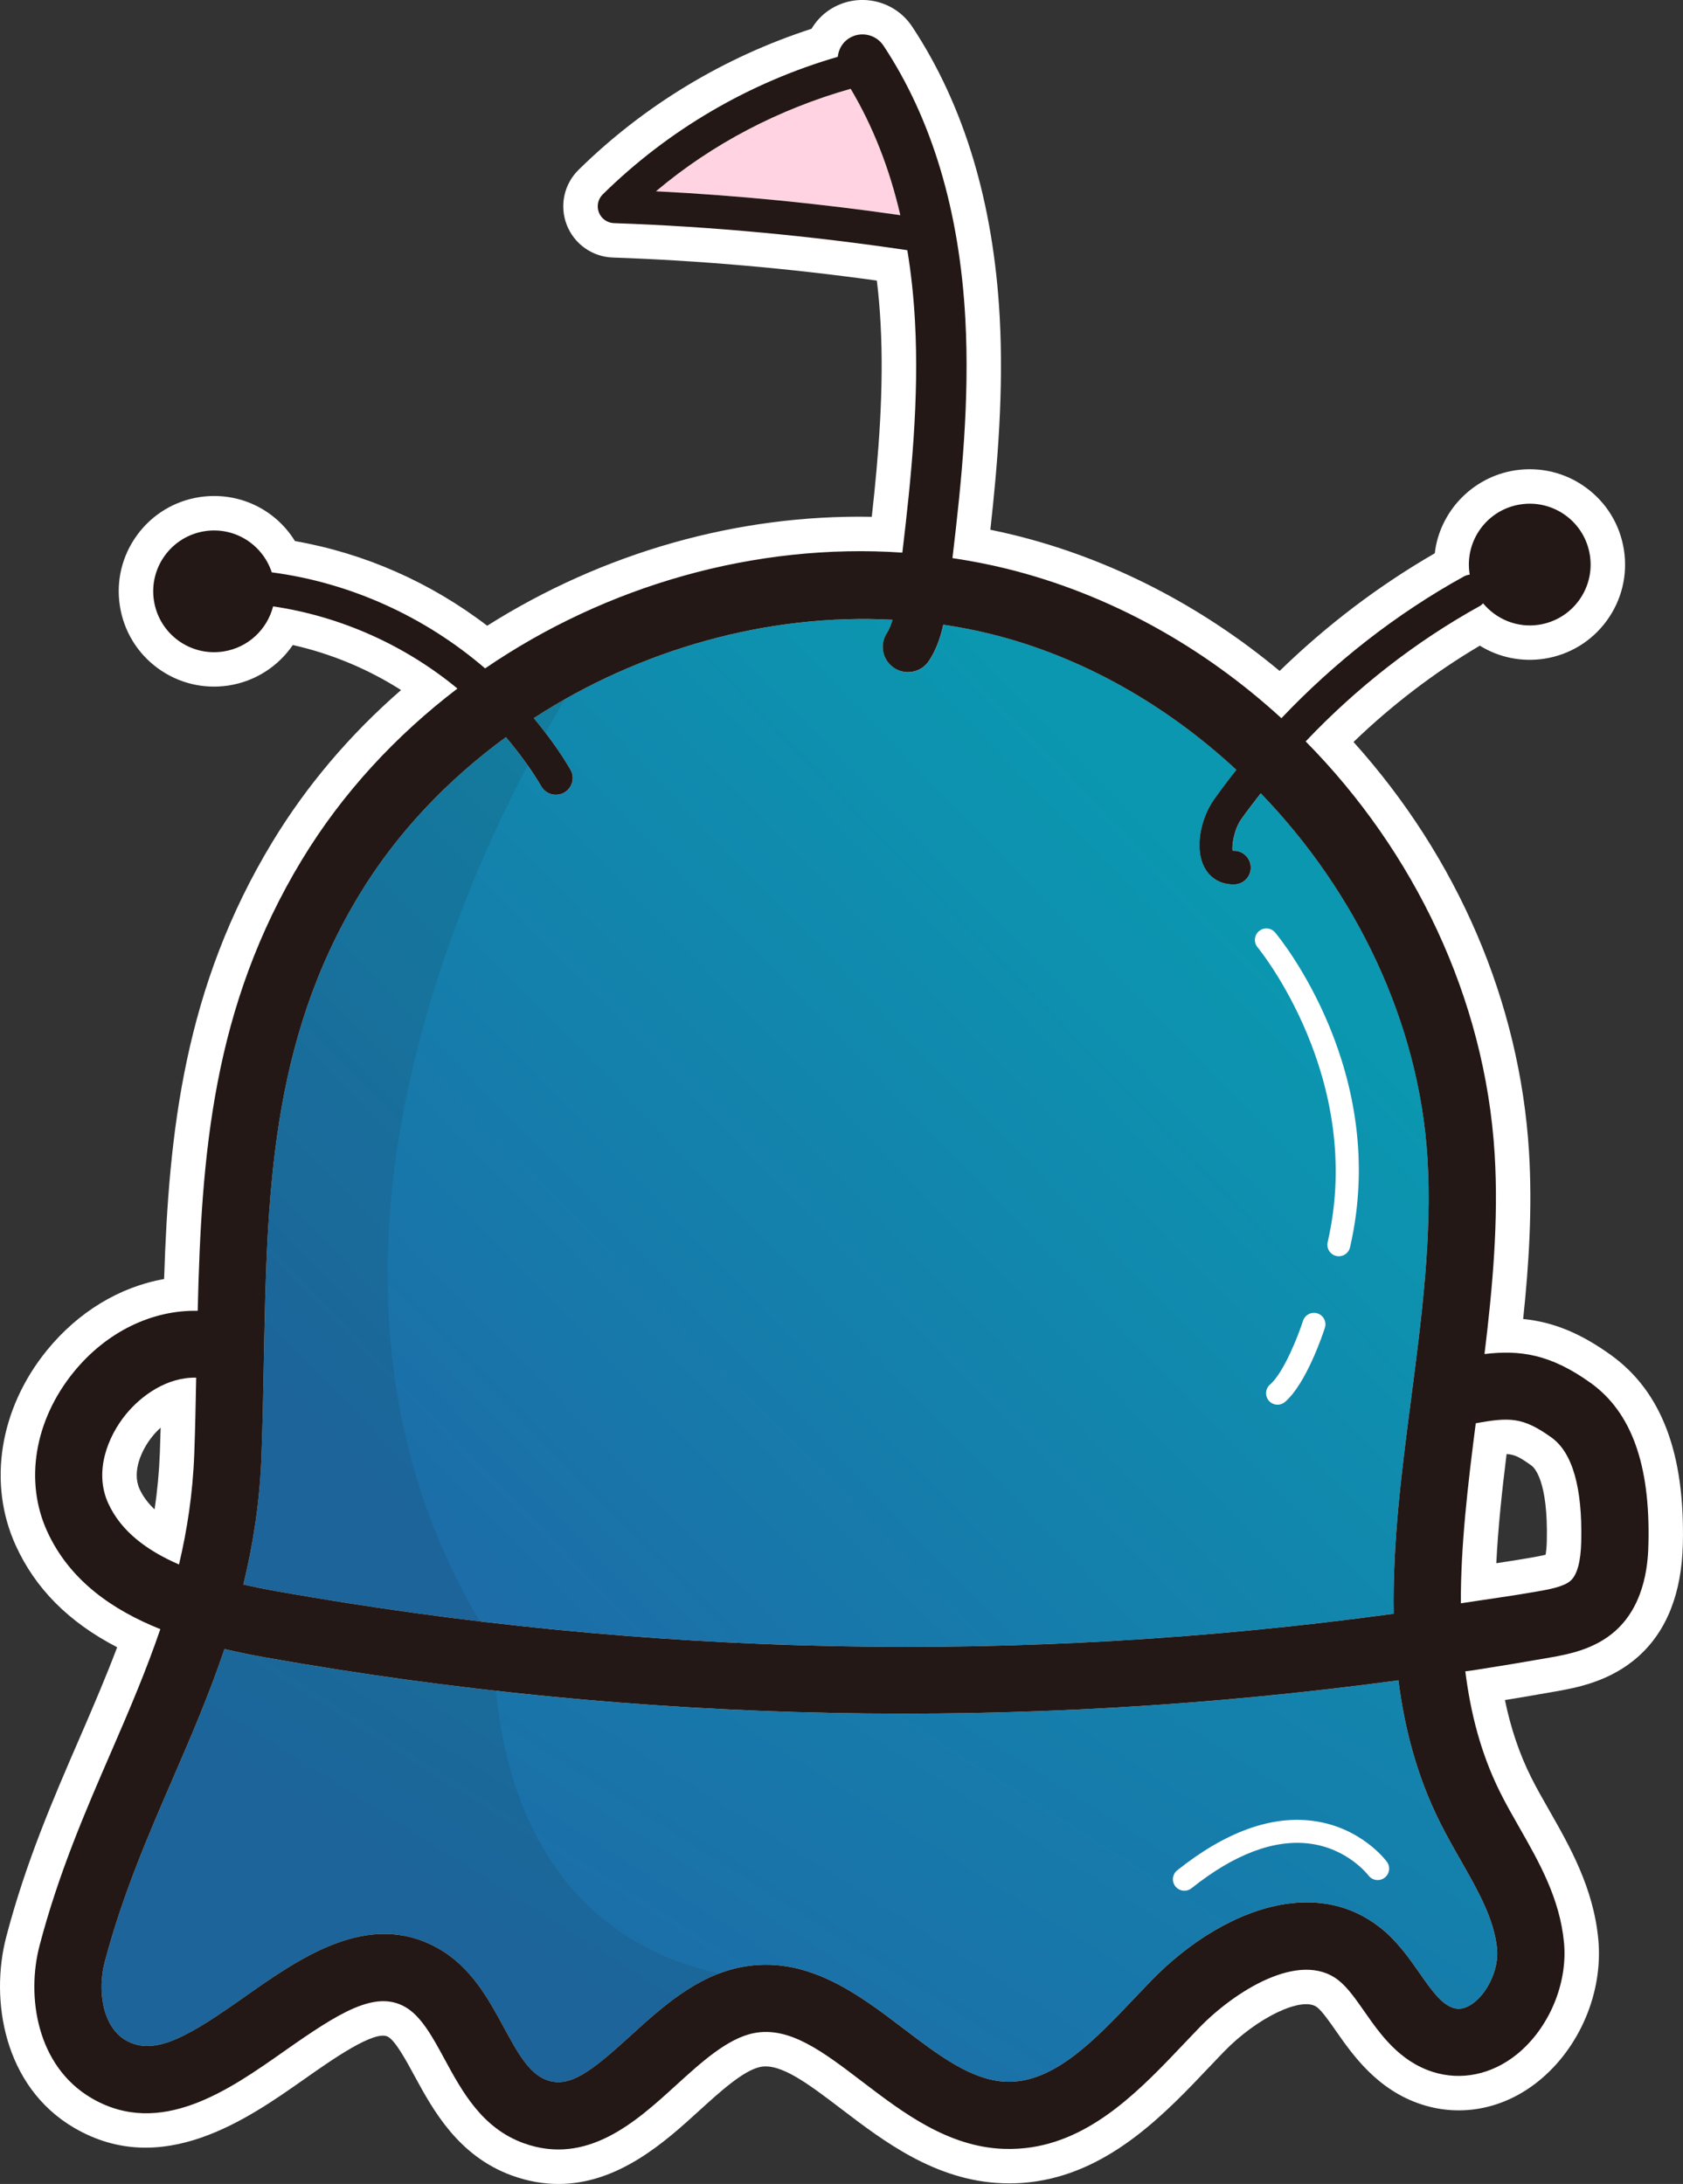 <?xml version="1.0" encoding="utf-8"?>
<!-- Generator: Adobe Illustrator 16.0.0, SVG Export Plug-In . SVG Version: 6.00 Build 0)  -->
<!DOCTYPE svg PUBLIC "-//W3C//DTD SVG 1.1//EN" "http://www.w3.org/Graphics/SVG/1.1/DTD/svg11.dtd">
<svg version="1.1" id="Layer_1" xmlns="http://www.w3.org/2000/svg" xmlns:xlink="http://www.w3.org/1999/xlink" x="0px" y="0px"
	 width="92.451px" height="120px" viewBox="0 0 92.451 120" enable-background="new 0 0 92.451 120" xml:space="preserve">
<rect x="0" y="0" width="92.451" height="120" fill="#333333" stroke="none"/>
<g>
	<defs>
		<rect id="SVGID_1_" width="92.451" height="120"/>
	</defs>
	<clipPath id="SVGID_2_">
		<use xlink:href="#SVGID_1_"  overflow="visible"/>
	</clipPath>
	<g clip-path="url(#SVGID_2_)">
		<defs>
			<rect id="SVGID_3_" width="92.451" height="120"/>
		</defs>
		<clipPath id="SVGID_4_">
			<use xlink:href="#SVGID_3_"  overflow="visible"/>
		</clipPath>
		<path clip-path="url(#SVGID_4_)" fill="#FFFFFF" d="M85.115,91.076c0.985-0.174,2.474-0.437,3.63-1.476
			c1.729-1.554,1.788-4.005,1.808-4.812c0.1-4.316-0.937-7.194-3.168-8.8c-2.238-1.609-3.922-1.822-5.837-1.591
			c0.441-3.643,0.779-7.346,0.555-10.999c-0.526-8.564-4.424-16.633-10.38-22.663c2.795-2.949,6.035-5.486,9.583-7.447
			c0.064-0.036,0.111-0.091,0.164-0.139c0.727,0.873,1.873,1.362,3.077,1.174c1.826-0.285,3.073-1.995,2.79-3.82
			c-0.285-1.825-1.995-3.074-3.82-2.789c-1.825,0.284-3.074,1.995-2.789,3.82c0.002,0.012,0.007,0.024,0.009,0.036
			c-0.109,0.015-0.22,0.045-0.324,0.102c-3.711,2.051-7.1,4.704-10.023,7.788c-4.261-3.904-9.426-6.817-15.108-8.217
			c-0.98-0.242-1.97-0.429-2.962-0.579c0.515-4.307,0.949-8.715,0.708-13.143c-0.321-5.935-1.835-10.987-4.495-15.012
			c-0.422-0.638-1.281-0.812-1.919-0.393c-0.355,0.236-0.55,0.61-0.595,1.003c-4.854,1.413-9.289,3.998-12.908,7.559
			c-0.263,0.259-0.346,0.65-0.212,0.993c0.134,0.344,0.46,0.575,0.828,0.588c5.373,0.185,10.784,0.694,16.114,1.487
			c0.207,1.254,0.348,2.562,0.422,3.925c0.228,4.213-0.195,8.495-0.695,12.691c-8.082-0.548-16.255,1.803-22.92,6.362
			c-3.296-2.837-7.387-4.707-11.72-5.279c-0.502-1.528-2.041-2.517-3.682-2.261c-1.825,0.285-3.074,1.995-2.789,3.82
			c0.284,1.825,1.994,3.074,3.82,2.79c1.363-0.213,2.403-1.221,2.724-2.478c3.72,0.55,7.24,2.131,10.127,4.515
			c-3.377,2.577-6.314,5.732-8.544,9.411c-4.923,8.122-5.52,16.255-5.723,24.779c-2.501-0.054-5.016,1.154-6.818,3.371
			c-2.148,2.644-2.706,5.991-1.458,8.735c1.232,2.709,3.592,4.331,6.222,5.386c-0.776,2.274-1.709,4.457-2.676,6.687
			c-1.43,3.3-2.91,6.713-3.955,10.692c-0.736,2.805-0.157,6.626,2.853,8.39c3.779,2.209,7.548-0.444,10.579-2.575
			c3.031-2.132,4.99-3.359,6.631-2.446c0.891,0.495,1.523,1.659,2.192,2.892c0.959,1.767,2.047,3.77,4.33,4.602
			c3.493,1.268,6.194-1.191,8.362-3.169c1.396-1.271,2.838-2.586,4.278-2.874c1.979-0.396,3.831,1.036,5.999,2.688
			c2.183,1.665,4.656,3.551,7.716,3.668c0.544,0.021,1.067-0.011,1.571-0.09c3.476-0.542,6.063-3.271,8.379-5.715l0.8-0.838
			c1.901-1.969,5.508-4.296,7.651-2.627c0.505,0.394,0.958,1.042,1.437,1.729c0.848,1.213,1.9,2.721,3.75,3.312
			c1.56,0.498,3.239,0.149,4.612-0.954c1.768-1.424,2.813-3.893,2.601-6.146c-0.229-2.423-1.367-4.42-2.469-6.352
			c-0.359-0.633-0.722-1.265-1.042-1.907c-1.054-2.12-1.622-4.347-1.912-6.648c0.159-0.023,0.318-0.04,0.477-0.063
			C82.353,91.552,83.734,91.321,85.115,91.076 M10.671,79.9c-0.083,2.182-0.393,4.171-0.838,6.061
			C8.109,85.215,6.656,84.16,5.946,82.6c-0.794-1.745-0.024-3.663,0.962-4.877c0.86-1.058,2.28-2.063,3.87-2.025
			C10.75,77.089,10.725,78.484,10.671,79.9 M26.387,89.089L26.387,89.089c1.37,0.163,2.74,0.315,4.112,0.45
			C29.126,89.404,27.757,89.252,26.387,89.089 M31.333,42.281c-0.41-0.702-0.882-1.36-1.374-2.002l0,0
			C30.451,40.921,30.922,41.579,31.333,42.281c0.064,0.111,0.103,0.229,0.118,0.348C31.436,42.51,31.396,42.392,31.333,42.281
			 M68.195,45.001c0.34-0.48,0.701-0.947,1.063-1.411C68.896,44.054,68.535,44.521,68.195,45.001
			c-0.084,0.117-0.153,0.246-0.214,0.379C68.042,45.247,68.111,45.118,68.195,45.001 M66.174,47.674
			c0.083,0.154,0.183,0.289,0.297,0.407C66.356,47.963,66.257,47.828,66.174,47.674c-0.073-0.133-0.13-0.277-0.173-0.427
			C66.044,47.397,66.101,47.542,66.174,47.674 M76.56,88.667c-3.829,0.523-7.665,0.934-11.503,1.231
			C68.895,89.601,72.729,89.19,76.56,88.667c-0.033-1.967,0.08-3.951,0.265-5.935C76.64,84.716,76.526,86.7,76.56,88.667
			 M80.248,88.096c-0.009-3.182,0.381-6.493,0.819-9.893c1.87-0.343,2.599-0.339,4.161,0.784c1.152,0.829,1.701,2.751,1.632,5.715
			c-0.025,1.104-0.222,1.827-0.583,2.15c-0.371,0.335-1.2,0.48-1.804,0.587C83.066,87.689,81.656,87.876,80.248,88.096"/>
		<path clip-path="url(#SVGID_4_)" fill="#FFFFFF" d="M30.678,120c-0.811,0-1.664-0.14-2.562-0.466
			c-2.96-1.079-4.341-3.62-5.349-5.477c-0.438-0.809-1.037-1.914-1.451-2.144c-0.719-0.404-3.068,1.249-4.62,2.341
			c-3.11,2.188-7.8,5.481-12.623,2.661c-3.86-2.261-4.639-7.029-3.728-10.502c1.081-4.12,2.59-7.6,4.05-10.965
			c0.747-1.724,1.431-3.324,2.041-4.938c-2.662-1.379-4.494-3.223-5.574-5.599c-1.547-3.404-0.891-7.508,1.712-10.712
			c1.72-2.116,3.998-3.488,6.441-3.923c0.259-8.089,1.111-16.033,5.949-24.015c1.871-3.086,4.242-5.885,7.067-8.346
			c-1.826-1.161-3.837-1.999-5.946-2.474c-0.8,1.173-2.06,1.995-3.518,2.223c-1.385,0.212-2.766-0.121-3.896-0.946
			c-1.129-0.825-1.869-2.04-2.085-3.422c-0.216-1.382,0.121-2.765,0.945-3.895c0.825-1.129,2.041-1.871,3.422-2.086
			c2.134-0.325,4.165,0.654,5.249,2.414c3.831,0.674,7.441,2.265,10.561,4.653c6.371-4.024,13.758-6.126,21.126-5.985
			c0.373-3.352,0.677-7.055,0.483-10.623c-0.043-0.804-0.112-1.592-0.205-2.357c-4.881-0.678-9.755-1.103-14.507-1.267
			c-1.124-0.038-2.115-0.741-2.525-1.79c-0.41-1.051-0.155-2.241,0.65-3.031c3.583-3.528,7.992-6.194,12.794-7.747
			c0.245-0.414,0.58-0.771,0.987-1.041c1.514-0.996,3.549-0.58,4.543,0.924c2.85,4.311,4.467,9.678,4.807,15.954
			c0.219,4.037-0.111,8.073-0.514,11.689c0.455,0.092,0.896,0.191,1.33,0.298c5.237,1.29,10.237,3.857,14.561,7.46
			c2.592-2.523,5.451-4.691,8.523-6.465c0.254-2.239,2.017-4.184,4.407-4.557c1.388-0.209,2.769,0.121,3.896,0.946
			c1.13,0.824,1.871,2.04,2.087,3.422c0.215,1.383-0.121,2.766-0.946,3.896c-0.825,1.129-2.04,1.87-3.422,2.085
			c-1.26,0.191-2.503-0.068-3.547-0.717c-2.496,1.477-4.819,3.25-6.939,5.293c5.729,6.368,9.132,14.295,9.64,22.514
			c0.191,3.131-0.01,6.233-0.321,9.19c1.677,0.167,3.177,0.798,4.818,1.978c2.778,1.999,4.07,5.394,3.954,10.382
			c-0.063,2.701-0.882,4.779-2.435,6.174c-1.56,1.401-3.439,1.732-4.563,1.931c-0.925,0.165-1.85,0.322-2.775,0.473
			c0.321,1.556,0.794,2.949,1.429,4.225c0.299,0.602,0.638,1.193,0.976,1.786c1.16,2.034,2.458,4.31,2.724,7.14
			c0.272,2.904-1.021,5.965-3.298,7.798c-1.877,1.51-4.201,1.975-6.374,1.281c-2.459-0.783-3.821-2.736-4.725-4.028
			c-0.363-0.522-0.771-1.105-1.048-1.321c-0.813-0.633-3.303,0.56-5.129,2.449l-0.792,0.829c-2.377,2.509-5.341,5.638-9.455,6.279
			c-0.632,0.099-1.286,0.136-1.935,0.11c-3.659-0.141-6.505-2.31-8.791-4.053c-1.84-1.403-3.363-2.558-4.479-2.338
			c-0.926,0.185-2.227,1.37-3.375,2.415C36.569,117.65,33.99,120,30.678,120 M21.058,108.052c0.703,0,1.403,0.168,2.099,0.555
			c1.377,0.769,2.17,2.231,2.936,3.647c0.876,1.612,1.705,3.137,3.315,3.724c2.247,0.816,4.084-0.643,6.439-2.789
			c1.588-1.446,3.228-2.94,5.182-3.33c2.798-0.562,5.051,1.157,7.439,2.979c2.133,1.626,4.258,3.246,6.72,3.341
			c0.413,0.019,0.813-0.007,1.206-0.068c2.839-0.442,5.106-2.834,7.297-5.148l0.806-0.841c2.204-2.284,6.817-5.431,10.181-2.814
			c0.729,0.566,1.285,1.362,1.822,2.131c0.76,1.089,1.538,2.204,2.778,2.601c0.953,0.3,1.968,0.084,2.851-0.627
			c1.271-1.024,2.056-2.873,1.903-4.494c-0.19-2.018-1.181-3.754-2.228-5.592c-0.389-0.683-0.761-1.336-1.093-2.001
			c-1.065-2.142-1.75-4.516-2.095-7.255l-0.22-1.741l-1.582,0.216c-3.848,0.524-7.753,0.942-11.61,1.241l-0.293-3.771
			c3.239-0.253,6.517-0.589,9.761-1.004c0.03-1.374,0.118-2.844,0.27-4.453l3.679,0.346c0.152-1.632,0.355-3.277,0.571-4.939
			l0.177-1.371l0.396-0.073l-0.385,0.048l0.29-2.396c0.414-3.408,0.767-7.056,0.546-10.654c-0.486-7.902-3.98-15.519-9.838-21.45
			l-1.267-1.208c-4.156-3.81-9.095-6.499-14.283-7.778c-0.868-0.213-1.782-0.391-2.792-0.544l-1.302-0.197l-1.295-0.089
			c-7.571-0.504-15.283,1.631-21.725,6.037l-1.44,1.049c-3.317,2.532-6.033,5.522-8.073,8.887
			c-4.694,7.744-5.257,15.698-5.449,23.843l-0.086,3.862c-0.026,1.338-0.053,2.683-0.104,4.042v0.001
			c-0.08,2.128-0.37,4.23-0.886,6.422l-0.518,2.2l-0.034-0.015l-0.527,1.546c-0.79,2.312-1.704,4.46-2.731,6.829
			c-1.403,3.235-2.853,6.58-3.861,10.419c-0.56,2.137-0.179,5.012,1.979,6.276c2.533,1.481,5.132-0.097,8.528-2.484
			C16.773,109.574,18.935,108.052,21.058,108.052 M82.76,79.894c-0.253,2.04-0.468,4.045-0.565,5.998
			c0.649-0.098,1.3-0.199,1.947-0.313c0.176-0.031,0.512-0.09,0.761-0.153c0.028-0.157,0.059-0.402,0.067-0.766
			c0.076-3.304-0.689-4.025-0.844-4.135C83.521,80.091,83.214,79.913,82.76,79.894 M8.825,78.444
			c-0.171,0.155-0.324,0.316-0.449,0.472c-0.599,0.738-1.145,1.94-0.709,2.9c0.184,0.402,0.457,0.772,0.824,1.117
			c0.156-1.041,0.251-2.069,0.29-3.104C8.798,79.366,8.813,78.904,8.825,78.444 M11.761,31.037c-0.074,0-0.149,0.006-0.225,0.018
			c-0.792,0.123-1.335,0.867-1.21,1.658c0.059,0.385,0.264,0.722,0.577,0.951s0.7,0.324,1.081,0.261
			c0.573-0.088,1.039-0.512,1.183-1.076l0.1-0.393l-0.137-0.418C12.931,31.432,12.375,31.037,11.761,31.037 M82.64,31.601
			l0.282,0.339c0.336,0.401,0.829,0.602,1.333,0.515c0.385-0.06,0.722-0.265,0.951-0.578c0.228-0.314,0.321-0.697,0.261-1.08
			c-0.059-0.385-0.265-0.722-0.579-0.95c-0.312-0.229-0.697-0.324-1.08-0.262c-0.755,0.117-1.285,0.8-1.224,1.552L82.64,31.601z
			 M34.44,12.026c-0.002,0.001-0.002,0.001-0.002,0.002C34.438,12.027,34.438,12.027,34.44,12.026 M36.155,10.471
			c4.596,0.237,9.282,0.709,13.964,1.405l0.262,0.038c-0.599-2.708-1.521-5.144-2.764-7.288l-1.071,0.311
			C42.737,6.046,39.184,7.943,36.155,10.471 M30.312,91.423c-1.385-0.136-2.767-0.29-4.149-0.455l0.449-3.757
			c1.357,0.162,2.715,0.312,4.072,0.446L30.312,91.423z M65.119,49.405c-0.234-0.241-0.439-0.516-0.605-0.819l-0.011-0.021
			c-0.134-0.253-0.242-0.52-0.32-0.795l3.636-1.044l-0.104,0.104l0.118-0.065l0.003,0.006L65.119,49.405z M69.733,46.102
			l-0.016-0.011l-3.46-1.493c0.111-0.244,0.243-0.479,0.396-0.693c0.013-0.017,0.023-0.033,0.035-0.051
			c0.327-0.458,0.676-0.91,1.028-1.362c0.016-0.021,0.033-0.043,0.05-0.065l2.983,2.328c-0.343,0.441-0.688,0.883-1.01,1.339
			L69.733,46.102z M29.701,43.241l-0.004-0.007c-0.003-0.007-0.007-0.013-0.011-0.019c-0.387-0.66-0.842-1.277-1.203-1.75
			l-0.001-0.001c-0.009-0.012-0.018-0.023-0.025-0.034l3.003-2.301c0.437,0.571,1.003,1.336,1.505,2.197
			c0.001,0.002,0.001,0.003,0.003,0.006c0.183,0.311,0.304,0.659,0.356,1.027c0.001,0.003,0.001,0.004,0.001,0.005
			c0,0.005,0.001,0.009,0.001,0.014l-3.749,0.502c0.016,0.123,0.057,0.245,0.12,0.355C29.699,43.237,29.7,43.24,29.701,43.241"/>
	</g>
	<g clip-path="url(#SVGID_2_)">
		<defs>
			<path id="SVGID_5_" d="M9.518,97.67c-1.377,3.174-2.799,6.455-3.771,10.161c-0.397,1.509-0.129,3.518,1.147,4.265
				c1.609,0.945,3.562-0.278,6.588-2.406c3.013-2.123,6.763-4.762,10.551-2.655c1.828,1.019,2.792,2.792,3.641,4.356
				c0.741,1.364,1.379,2.541,2.348,2.895c1.256,0.455,2.423-0.432,4.614-2.428c1.684-1.535,3.594-3.275,6.039-3.766
				c3.583-0.714,6.445,1.454,8.962,3.372c1.917,1.461,3.728,2.843,5.619,2.915c2.624,0.109,4.912-2.317,7.128-4.655l0.825-0.863
				c2.067-2.142,4.743-3.829,7.375-4.24c1.826-0.285,3.632,0.046,5.198,1.263c0.948,0.737,1.612,1.69,2.198,2.53
				c0.636,0.912,1.185,1.698,1.846,1.908c0.138,0.044,0.559,0.18,1.173-0.313c0.803-0.646,1.335-1.902,1.239-2.923
				c-0.153-1.632-1.05-3.205-1.998-4.87c-0.396-0.692-0.79-1.386-1.142-2.091c-1.253-2.521-1.943-5.134-2.278-7.797
				c-20.712,2.793-41.618,2.401-62.269-1.261c-0.722-0.128-1.469-0.285-2.222-0.461C11.495,93.077,10.504,95.396,9.518,97.67"/>
		</defs>
		<clipPath id="SVGID_6_">
			<use xlink:href="#SVGID_5_"  overflow="visible"/>
		</clipPath>
		
			<linearGradient id="SVGID_7_" gradientUnits="userSpaceOnUse" x1="0" y1="119.982" x2="1" y2="119.982" gradientTransform="matrix(36.365 -57.868 57.868 36.365 -6905.682 -4250.268)">
			<stop  offset="0" style="stop-color:#1C6DA8"/>
			<stop  offset="1" style="stop-color:#0B97B0"/>
		</linearGradient>
		<polygon clip-path="url(#SVGID_6_)" fill="url(#SVGID_7_)" points="60.539,149.422 93.207,97.438 27.145,55.923 -5.523,107.907 		
			"/>
	</g>
	<g clip-path="url(#SVGID_2_)">
		<defs>
			<path id="SVGID_8_" d="M29.322,39.457c0.734,0.892,1.425,1.821,2.011,2.824c0.257,0.441,0.108,1.007-0.332,1.263
				c-0.103,0.061-0.212,0.098-0.324,0.115c-0.364,0.057-0.742-0.11-0.938-0.446c-0.565-0.967-1.234-1.857-1.948-2.709
				c-3.217,2.352-5.997,5.265-8.05,8.653c-4.914,8.108-5.076,16.595-5.246,25.577c-0.033,1.75-0.066,3.519-0.135,5.307
				c-0.095,2.538-0.463,4.85-0.99,7.018c0.617,0.141,1.232,0.268,1.827,0.372c20.351,3.611,40.939,4.024,61.362,1.236
				c-0.064-3.934,0.453-7.935,0.965-11.868c0.568-4.379,1.156-8.907,0.895-13.173c-0.458-7.445-3.923-14.618-9.159-20.036
				c-0.362,0.464-0.723,0.931-1.063,1.411c-0.443,0.625-0.537,1.59-0.475,1.747c0,0,0.01,0.003,0.032,0.002
				c0.509-0.021,0.939,0.377,0.958,0.885c0.018,0.474-0.322,0.878-0.779,0.949c-0.034,0.005-0.07,0.009-0.106,0.01
				c-0.718,0.028-1.319-0.307-1.652-0.919c-0.579-1.071-0.191-2.744,0.517-3.742c0.394-0.555,0.808-1.095,1.229-1.631
				c-3.843-3.563-8.48-6.23-13.522-7.474c-0.852-0.209-1.713-0.373-2.578-0.503c-0.146,0.663-0.368,1.343-0.777,1.974
				c-0.224,0.344-0.574,0.555-0.95,0.614c-0.325,0.051-0.668-0.014-0.965-0.207c-0.642-0.416-0.825-1.274-0.408-1.915
				c0.139-0.213,0.232-0.467,0.312-0.736c-0.535-0.029-1.071-0.043-1.608-0.043C41.075,34.012,34.683,35.98,29.322,39.457"/>
		</defs>
		<clipPath id="SVGID_9_">
			<use xlink:href="#SVGID_8_"  overflow="visible"/>
		</clipPath>
		
			<linearGradient id="SVGID_10_" gradientUnits="userSpaceOnUse" x1="0" y1="119.9" x2="1" y2="119.9" gradientTransform="matrix(39.878 -38.979 38.979 39.878 -4649.879 -4696.939)">
			<stop  offset="0" style="stop-color:#1C6DA8"/>
			<stop  offset="1" style="stop-color:#0B97B0"/>
		</linearGradient>
		<polygon clip-path="url(#SVGID_9_)" fill="url(#SVGID_10_)" points="45.281,124.102 107.394,63.388 46.769,1.365 -15.344,62.079 
					"/>
	</g>
	<g clip-path="url(#SVGID_2_)">
		<defs>
			<rect id="SVGID_11_" width="92.451" height="120"/>
		</defs>
		<clipPath id="SVGID_12_">
			<use xlink:href="#SVGID_11_"  overflow="visible"/>
		</clipPath>
		<g opacity="0.1" clip-path="url(#SVGID_12_)">
			<g>
				<defs>
					<rect id="SVGID_13_" x="2.966" y="35.94" width="40.25" height="80.675"/>
				</defs>
				<clipPath id="SVGID_14_">
					<use xlink:href="#SVGID_13_"  overflow="visible"/>
				</clipPath>
				<path clip-path="url(#SVGID_14_)" fill="#231815" d="M32.625,35.94c0,0-21.334,30.147-5.451,54.456
					c0,0-1.033,17.916,16.043,18.468l-4.077,2.013l-4.11,3.396l-4.227,2.343l-2.959-1.376l-1.788-3.547l-3.398-3.145l-5.773,1.054
					l-3.378,2.976l-2.904,0.759l-2.077,0.783l-3.403-0.234l-2.157-3.03l1.976-5.359l5.192-14.547l1.896-7.222l-0.271-6.998
					l0.868-9.932l1.031-7.126l2.183-7.594l3.651-7.014l6.875-5.97l4.152-2.825L32.625,35.94z"/>
			</g>
		</g>
		<path clip-path="url(#SVGID_12_)" fill="#FFD3E1" d="M46.729,4.877c1.212,2.039,2.129,4.356,2.728,6.945
			c-4.445-0.639-8.94-1.088-13.423-1.313C39.149,7.881,42.804,5.993,46.729,4.877"/>
		<path clip-path="url(#SVGID_12_)" fill="#FFFFFF" d="M73.546,69.026c-0.047,0-0.094-0.005-0.142-0.016
			c-0.34-0.079-0.55-0.418-0.473-0.756c2.07-8.978-3.79-16.134-3.85-16.206c-0.223-0.268-0.187-0.665,0.08-0.888
			c0.266-0.223,0.664-0.188,0.888,0.08c0.26,0.31,6.32,7.715,4.111,17.295C74.093,68.829,73.834,69.026,73.546,69.026"/>
		<path clip-path="url(#SVGID_12_)" fill="#FFFFFF" d="M70.179,77.182c-0.176,0-0.353-0.074-0.478-0.218
			c-0.228-0.264-0.198-0.661,0.064-0.889c0.776-0.672,1.572-2.756,1.813-3.502c0.108-0.332,0.467-0.514,0.795-0.407
			c0.33,0.106,0.513,0.462,0.405,0.794c-0.1,0.309-1.009,3.048-2.187,4.068C70.472,77.132,70.325,77.182,70.179,77.182"/>
		<path clip-path="url(#SVGID_12_)" fill="#FFFFFF" d="M65.061,103.888c-0.185,0-0.368-0.081-0.493-0.238
			c-0.218-0.271-0.172-0.669,0.101-0.885c2.645-2.109,5.166-3.024,7.471-2.713c2.629,0.351,3.989,2.169,4.046,2.246
			c0.206,0.28,0.146,0.676-0.136,0.882c-0.279,0.204-0.676,0.144-0.88-0.135c-0.027-0.034-1.142-1.479-3.222-1.745
			c-1.943-0.251-4.139,0.571-6.493,2.449C65.338,103.844,65.198,103.888,65.061,103.888"/>
		<path clip-path="url(#SVGID_12_)" fill="#231815" d="M2.175,106.893c-0.736,2.807-0.158,6.627,2.853,8.391
			c3.778,2.209,7.548-0.444,10.578-2.575c3.031-2.132,4.99-3.36,6.631-2.447c0.892,0.496,1.524,1.66,2.192,2.894
			c0.959,1.767,2.047,3.77,4.331,4.601c3.493,1.268,6.193-1.192,8.362-3.169c1.396-1.271,2.837-2.585,4.278-2.874
			c1.979-0.397,3.83,1.036,5.999,2.689c2.183,1.663,4.656,3.55,7.717,3.668c0.543,0.021,1.066-0.013,1.571-0.091
			c3.475-0.542,6.061-3.271,8.378-5.715l0.8-0.838c1.9-1.968,5.507-4.295,7.65-2.627c0.507,0.394,0.958,1.042,1.438,1.729
			c0.847,1.213,1.899,2.721,3.749,3.312c1.56,0.498,3.24,0.149,4.612-0.955c1.767-1.422,2.812-3.892,2.6-6.145
			c-0.228-2.424-1.366-4.421-2.467-6.353c-0.361-0.633-0.723-1.264-1.042-1.908c-1.056-2.118-1.623-4.346-1.912-6.647
			c0.158-0.024,0.317-0.039,0.475-0.064c1.385-0.216,2.767-0.445,4.148-0.689c0.985-0.175,2.473-0.438,3.629-1.478
			c1.729-1.552,1.789-4.005,1.807-4.811c0.102-4.316-0.936-7.195-3.168-8.8c-2.236-1.609-3.922-1.821-5.837-1.592
			c0.442-3.642,0.781-7.346,0.557-10.997c-0.527-8.565-4.426-16.633-10.381-22.664c2.795-2.949,6.034-5.487,9.582-7.448
			c0.066-0.036,0.111-0.09,0.164-0.139c0.729,0.874,1.873,1.362,3.078,1.175c1.825-0.285,3.074-1.995,2.789-3.82
			c-0.284-1.826-1.995-3.074-3.82-2.79c-1.824,0.285-3.073,1.995-2.788,3.82c0.002,0.013,0.007,0.024,0.009,0.037
			c-0.11,0.014-0.221,0.044-0.323,0.101c-3.712,2.052-7.1,4.705-10.024,7.789c-4.262-3.904-9.427-6.817-15.108-8.218
			c-0.98-0.242-1.969-0.429-2.962-0.579c0.514-4.306,0.949-8.715,0.708-13.143c-0.321-5.935-1.834-10.986-4.495-15.012
			c-0.422-0.637-1.281-0.812-1.918-0.392c-0.357,0.236-0.551,0.609-0.595,1.003c-4.854,1.412-9.291,3.997-12.909,7.558
			c-0.264,0.26-0.347,0.65-0.213,0.993c0.134,0.345,0.46,0.576,0.828,0.588c5.373,0.185,10.785,0.695,16.115,1.487
			c0.207,1.254,0.349,2.563,0.422,3.925c0.229,4.214-0.194,8.496-0.695,12.692c-8.083-0.548-16.255,1.802-22.92,6.361
			c-3.296-2.837-7.387-4.706-11.72-5.278c-0.502-1.528-2.04-2.517-3.682-2.261c-1.825,0.284-3.074,1.995-2.789,3.82
			s1.995,3.074,3.82,2.789c1.363-0.212,2.403-1.221,2.725-2.478c3.72,0.551,7.24,2.131,10.126,4.515
			c-3.376,2.577-6.314,5.733-8.543,9.411c-4.923,8.123-5.521,16.255-5.724,24.78c-2.5-0.055-5.016,1.153-6.817,3.371
			c-2.148,2.644-2.707,5.99-1.458,8.735c1.232,2.709,3.591,4.331,6.221,5.385c-0.776,2.276-1.709,4.458-2.676,6.688
			C4.699,99.502,3.219,102.914,2.175,106.893 M49.457,11.823c-4.445-0.64-8.94-1.088-13.423-1.313
			c3.115-2.629,6.77-4.517,10.695-5.632C47.941,6.917,48.858,9.233,49.457,11.823 M10.777,75.697
			c-0.027,1.393-0.053,2.788-0.106,4.204c-0.082,2.181-0.392,4.171-0.838,6.06c-1.724-0.746-3.178-1.801-3.888-3.362
			c-0.794-1.744-0.023-3.663,0.962-4.877C7.767,76.666,9.188,75.659,10.777,75.697 M80.247,88.095
			c-0.008-3.18,0.382-6.493,0.82-9.892c1.871-0.343,2.598-0.339,4.162,0.784c1.151,0.828,1.7,2.752,1.632,5.716
			c-0.026,1.102-0.224,1.826-0.584,2.149c-0.371,0.334-1.199,0.481-1.805,0.587C83.067,87.689,81.656,87.876,80.247,88.095
			 M77.523,76.799c-0.512,3.933-1.03,7.934-0.964,11.869c-20.424,2.787-41.011,2.374-61.362-1.237
			c-0.595-0.104-1.21-0.231-1.828-0.371c0.528-2.169,0.896-4.48,0.992-7.019c0.068-1.788,0.101-3.557,0.134-5.306
			c0.17-8.984,0.332-17.47,5.246-25.578c2.053-3.389,4.833-6.302,8.05-8.654c0.714,0.852,1.384,1.743,1.947,2.709
			c0.197,0.337,0.575,0.503,0.939,0.446c0.112-0.017,0.221-0.054,0.324-0.115c0.44-0.256,0.589-0.821,0.331-1.262
			c-0.585-1.004-1.276-1.933-2.01-2.824c5.815-3.771,12.841-5.768,19.707-5.403c-0.079,0.269-0.173,0.524-0.312,0.736
			c-0.417,0.641-0.233,1.499,0.407,1.915c0.298,0.194,0.641,0.258,0.967,0.207c0.375-0.058,0.726-0.27,0.948-0.614
			c0.41-0.631,0.632-1.311,0.778-1.973c0.866,0.129,1.727,0.293,2.578,0.503c5.042,1.243,9.68,3.91,13.522,7.473
			c-0.422,0.535-0.836,1.076-1.229,1.631c-0.708,0.998-1.096,2.671-0.517,3.742c0.332,0.612,0.935,0.947,1.652,0.919
			c0.036-0.001,0.072-0.005,0.106-0.01c0.457-0.071,0.798-0.475,0.779-0.948c-0.019-0.509-0.449-0.906-0.958-0.886
			c-0.021,0.001-0.033-0.001-0.033-0.001c-0.062-0.159,0.032-1.123,0.476-1.748c0.341-0.48,0.701-0.946,1.063-1.411
			c5.235,5.418,8.701,12.591,9.159,20.036C78.679,67.892,78.092,72.42,77.523,76.799 M5.746,107.831
			c0.973-3.706,2.396-6.987,3.771-10.161c0.987-2.274,1.978-4.593,2.813-7.064c0.753,0.176,1.5,0.332,2.222,0.46
			c20.65,3.663,41.556,4.055,62.267,1.262c0.336,2.663,1.025,5.276,2.279,7.797c0.352,0.705,0.745,1.397,1.141,2.091
			c0.949,1.665,1.845,3.239,1.999,4.87c0.096,1.02-0.437,2.277-1.239,2.923c-0.614,0.493-1.035,0.357-1.174,0.313
			c-0.66-0.21-1.209-0.996-1.844-1.907c-0.587-0.841-1.252-1.794-2.2-2.53c-1.566-1.219-3.371-1.548-5.196-1.264
			c-2.633,0.411-5.309,2.099-7.376,4.24l-0.825,0.863c-2.216,2.338-4.505,4.765-7.127,4.655c-1.893-0.073-3.703-1.454-5.621-2.915
			c-2.517-1.918-5.377-4.086-8.96-3.372c-2.445,0.49-4.355,2.23-6.04,3.765c-2.19,1.997-3.357,2.884-4.613,2.429
			c-0.969-0.354-1.608-1.53-2.348-2.894c-0.849-1.564-1.812-3.339-3.642-4.357c-3.787-2.106-7.537,0.531-10.551,2.653
			c-3.025,2.13-4.978,3.354-6.587,2.408C5.618,111.349,5.35,109.341,5.746,107.831"/>
	</g>
</g>
</svg>
